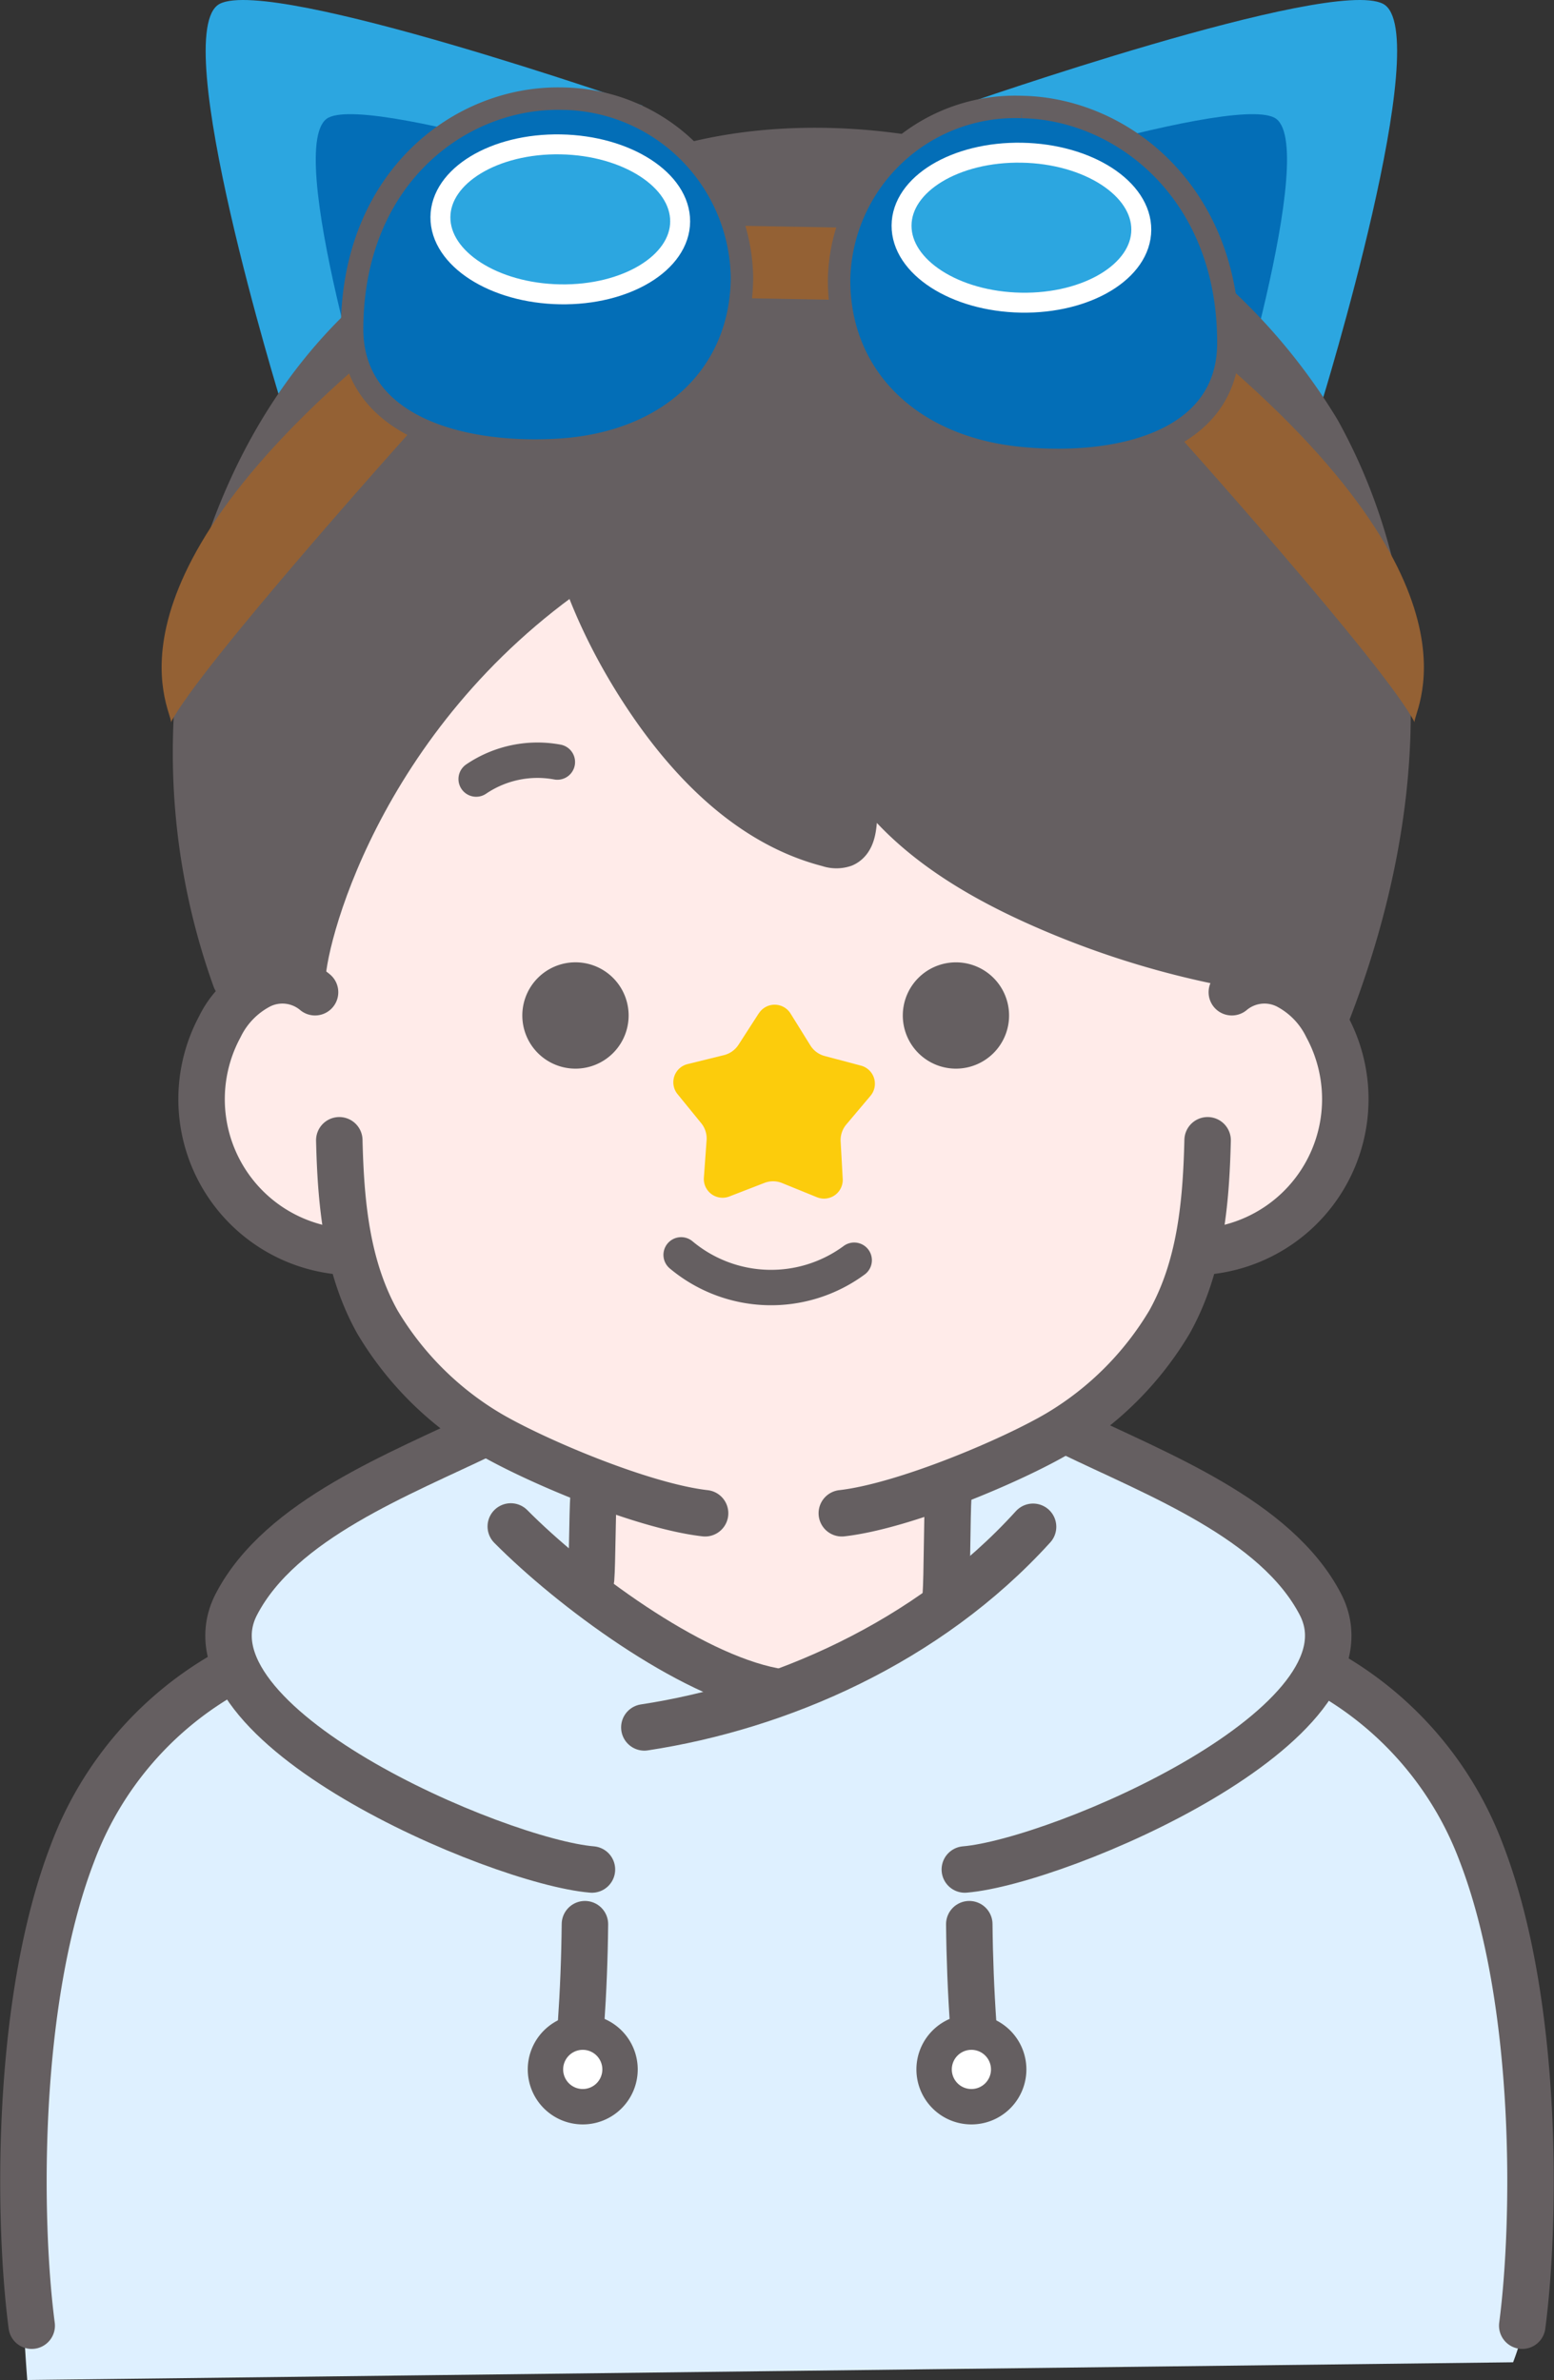 <svg xmlns="http://www.w3.org/2000/svg" width="95.486" height="146.213" viewBox="0 0 95.486 146.213">
  <rect x="0" y="0" width="95.486" height="146.213" fill="#333333" stroke="none"/>
  <g id="グループ_29218" data-name="グループ 29218" transform="translate(-509.778 -619.293)">
    <path id="パス_7931" data-name="パス 7931" d="M509.519,618.042s-7.05-22.844-3.77-24.517,25.964,6.255,25.964,6.255Z" transform="translate(17.536 26)" fill="#2ca6e0"/>
    <path id="パス_7932" data-name="パス 7932" d="M515.625,621.485s-6.113-19.516-3.19-20.97S535.45,605.7,535.45,605.7Z" transform="translate(17.536 26)" fill="#036eb7"/>
    <path id="パス_7933" data-name="パス 7933" d="M573.448,618.042s7.05-22.844,3.77-24.517-25.964,6.255-25.964,6.255Z" transform="translate(17.536 26)" fill="#2ca6e0"/>
    <path id="パス_7934" data-name="パス 7934" d="M567.342,621.485s6.113-19.516,3.19-20.97-23.015,5.188-23.015,5.188Z" transform="translate(17.536 26)" fill="#036eb7"/>
    <path id="パス_7935" data-name="パス 7935" d="M585.214,738.413c1.309-3.378,1.3-7.1,1.226-10.726a84.528,84.528,0,0,0-.826-11.535,47.141,47.141,0,0,0-1.682-7.031,26.9,26.9,0,0,0-3.854-7.931,14.53,14.53,0,0,0-6.958-5.254c2.471-3.062-.575-6.259-3.4-8.421a39.683,39.683,0,0,0-11.625-6.19,42.122,42.122,0,0,1-7.776,3.461s.437,6.578.25,6.772a32.345,32.345,0,0,1-10.623,5.432,32.381,32.381,0,0,1-11.3-5.3s.147-7.506.1-7.466a29.318,29.318,0,0,1-6.643-3.087c-2.41,1.067-4.982,2.524-7.472,3.787a17.875,17.875,0,0,0-6.484,4.919,11.47,11.47,0,0,0-2.216,5.867,24.6,24.6,0,0,0-9.336,11.458c-1.787,4.639-2.39,9.849-2.8,14.8a125.6,125.6,0,0,0,.122,17.533" transform="translate(17.536 26)" fill="#def0ff"/>
    <path id="パス_7936" data-name="パス 7936" d="M573.765,655.594c4.873-12.533,5.273-25.245-.564-35.785a35.54,35.54,0,0,0-24.141-16.615,34.369,34.369,0,0,0-20.52,2.473l-4.773,1.552a33.422,33.422,0,0,0-17.476,19.652c-2.921,8.531-2.529,19.738.877,27.582Z" transform="translate(17.536 26)" fill="#655f61"/>
    <path id="パス_7937" data-name="パス 7937" d="M550.246,691.652c.075-.926.189-6.231.264-7.364a73.326,73.326,0,0,0,6.816-2.983,15.986,15.986,0,0,0,8.616-11.6c3.069-.292,6.4-1.742,7.851-4.46a9.565,9.565,0,0,0-.01-8.879c-.57-1.059-1.153-2.952-2.248-3.448s-10.6-1.932-15.77-4.286c-4.285-1.951-8.476-4.633-10.812-8.721q-.06,1.988-.271,3.965c-.052.489-.169,1.061-.618,1.263a1.377,1.377,0,0,1-.9-.014c-4.753-1.216-8.451-4.981-11.171-9.064-3.74-5.614-4.183-8.132-4.183-8.132-13.718,9.325-17.109,23.536-16.989,25.666,0,0-3.076-.937-5.071,2.771a9.564,9.564,0,0,0-.01,8.879,10.049,10.049,0,0,0,8.08,4.918,27.949,27.949,0,0,0,1.61,4.343c2.947,7.063,13.509,9.782,13.509,9.782-.075,1.133-.3,6.209-.542,7.047a43.826,43.826,0,0,0,10.546,6.11c4.157-1.018,8.507-2.98,11.3-5.793" transform="translate(17.536 26)" fill="#ffebe9"/>
    <path id="パス_7938" data-name="パス 7938" d="M524.336,655.676a3.266,3.266,0,1,1,3.266,3.266,3.266,3.266,0,0,1-3.266-3.266" transform="translate(17.536 26)" fill="#655f61"/>
    <path id="パス_7939" data-name="パス 7939" d="M547.715,655.676a3.265,3.265,0,1,1,3.266,3.266,3.266,3.266,0,0,1-3.266-3.266" transform="translate(17.536 26)" fill="#655f61"/>
    <path id="パス_7940" data-name="パス 7940" d="M554.221,720.422a2.291,2.291,0,1,0-2.291,2.291,2.291,2.291,0,0,0,2.291-2.291" transform="translate(17.536 26)" fill="#fff"/>
    <path id="パス_7941" data-name="パス 7941" d="M554.221,720.422a2.291,2.291,0,1,0-2.291,2.291A2.291,2.291,0,0,0,554.221,720.422Z" transform="translate(17.536 26)" fill="none" stroke="#655f61" stroke-linecap="round" stroke-linejoin="round" stroke-width="2.175"/>
    <path id="パス_7942" data-name="パス 7942" d="M525.758,720.422a2.291,2.291,0,1,1,2.291,2.291,2.291,2.291,0,0,1-2.291-2.291" transform="translate(17.536 26)" fill="#fff"/>
    <path id="パス_7943" data-name="パス 7943" d="M525.758,720.422a2.291,2.291,0,1,1,2.291,2.291A2.291,2.291,0,0,1,525.758,720.422Z" transform="translate(17.536 26)" fill="none" stroke="#655f61" stroke-linecap="round" stroke-linejoin="round" stroke-width="2.175"/>
    <path id="パス_7944" data-name="パス 7944" d="M534.095,670.382a8.608,8.608,0,0,0,10.633.329" transform="translate(17.536 26)" fill="none" stroke="#655f61" stroke-linecap="round" stroke-linejoin="round" stroke-width="2.175"/>
    <path id="パス_7945" data-name="パス 7945" d="M521.5,641.152a6.712,6.712,0,0,1,4.989-1.045" transform="translate(17.536 26)" fill="none" stroke="#655f61" stroke-linecap="round" stroke-linejoin="round" stroke-width="2.175"/>
    <path id="パス_7946" data-name="パス 7946" d="M511.6,654.247a3.119,3.119,0,0,0-3.373-.414,5.585,5.585,0,0,0-2.477,2.533,9.39,9.39,0,0,0,7.382,13.8" transform="translate(17.536 26)" fill="none" stroke="#655f61" stroke-linecap="round" stroke-linejoin="round" stroke-width="2.855"/>
    <path id="パス_7947" data-name="パス 7947" d="M526.878,616.961c-1.025,6.667,1.377,13.486,5.116,19.1,2.72,4.084,6.418,7.849,11.171,9.065a1.383,1.383,0,0,0,.9.014c.449-.2.566-.774.618-1.264q.211-1.976.271-3.964c2.336,4.087,6.527,6.77,10.813,8.72a53.784,53.784,0,0,0,16.369,4.5" transform="translate(17.536 26)" fill="none" stroke="#655f61" stroke-linecap="round" stroke-linejoin="round" stroke-width="2.855"/>
    <path id="パス_7948" data-name="パス 7948" d="M527.811,627.929c-13.717,9.325-17.108,23.536-16.989,25.666" transform="translate(17.536 26)" fill="none" stroke="#655f61" stroke-linecap="round" stroke-linejoin="round" stroke-width="2.855"/>
    <path id="パス_7949" data-name="パス 7949" d="M573.765,655.594c4.873-12.533,5.273-25.245-.564-35.785a35.54,35.54,0,0,0-24.141-16.615c-6.885-1.276-14.906-.739-20.64,2.952,0,0-15.726,2.027-22.129,20.725a41.02,41.02,0,0,0,.419,26.551" transform="translate(17.536 26)" fill="none" stroke="#655f61" stroke-linecap="round" stroke-linejoin="round" stroke-width="2.855"/>
    <path id="パス_7950" data-name="パス 7950" d="M513.09,663.343c.094,3.894.451,7.78,2.342,11.163a19.636,19.636,0,0,0,6.777,6.8c2.761,1.646,9.473,4.509,13.357,4.949" transform="translate(17.536 26)" fill="none" stroke="#655f61" stroke-linecap="round" stroke-linejoin="round" stroke-width="2.855"/>
    <path id="パス_7951" data-name="パス 7951" d="M528.712,685.205c-.075,1.133-.075,4.147-.15,5.073" transform="translate(17.536 26)" fill="none" stroke="#655f61" stroke-linecap="round" stroke-linejoin="round" stroke-width="2.855"/>
    <path id="パス_7952" data-name="パス 7952" d="M555.719,687.087c-6.487,7.147-15.626,11.067-23.885,12.324" transform="translate(17.536 26)" fill="none" stroke="#655f61" stroke-linecap="round" stroke-linejoin="round" stroke-width="2.855"/>
    <path id="パス_7953" data-name="パス 7953" d="M539.764,697.18c-5.213-.995-12.4-6.347-16.137-10.113" transform="translate(17.536 26)" fill="none" stroke="#655f61" stroke-linecap="round" stroke-linejoin="round" stroke-width="2.855"/>
    <path id="パス_7954" data-name="パス 7954" d="M550.51,685.205c-.075,1.133-.075,5.063-.15,5.989" transform="translate(17.536 26)" fill="none" stroke="#655f61" stroke-linecap="round" stroke-linejoin="round" stroke-width="2.855"/>
    <path id="パス_7955" data-name="パス 7955" d="M528.183,711.5q-.031,3.093-.244,6.181" transform="translate(17.536 26)" fill="none" stroke="#655f61" stroke-linecap="round" stroke-linejoin="round" stroke-width="2.855"/>
    <path id="パス_7956" data-name="パス 7956" d="M551.8,711.5q.031,3.093.244,6.181" transform="translate(17.536 26)" fill="none" stroke="#655f61" stroke-linecap="round" stroke-linejoin="round" stroke-width="2.855"/>
    <path id="パス_7957" data-name="パス 7957" d="M522.133,681.28c-5.315,2.577-12.642,5.341-15.362,10.56-3.832,7.353,16.037,15.81,21.843,16.3" transform="translate(17.536 26)" fill="none" stroke="#655f61" stroke-linecap="round" stroke-linejoin="round" stroke-width="2.855"/>
    <path id="パス_7958" data-name="パス 7958" d="M558.007,681.28c5.315,2.577,12.642,5.341,15.362,10.56,3.832,7.353-16.037,15.81-21.843,16.3" transform="translate(17.536 26)" fill="none" stroke="#655f61" stroke-linecap="round" stroke-linejoin="round" stroke-width="2.855"/>
    <path id="パス_7959" data-name="パス 7959" d="M573.667,695.985a21.272,21.272,0,0,1,9.6,11.145c3.538,9.177,3.344,22.7,2.51,29.034" transform="translate(17.536 26)" fill="none" stroke="#655f61" stroke-linecap="round" stroke-linejoin="round" stroke-width="2.855"/>
    <path id="パス_7960" data-name="パス 7960" d="M506.3,695.985a21.272,21.272,0,0,0-9.6,11.145c-3.538,9.177-3.344,22.7-2.51,29.034" transform="translate(17.536 26)" fill="none" stroke="#655f61" stroke-linecap="round" stroke-linejoin="round" stroke-width="2.855"/>
    <path id="パス_7961" data-name="パス 7961" d="M567.932,654.247a3.119,3.119,0,0,1,3.373-.414,5.584,5.584,0,0,1,2.477,2.533,9.39,9.39,0,0,1-7.382,13.8" transform="translate(17.536 26)" fill="none" stroke="#655f61" stroke-linecap="round" stroke-linejoin="round" stroke-width="2.855"/>
    <path id="パス_7962" data-name="パス 7962" d="M566.444,663.343c-.094,3.894-.451,7.78-2.342,11.163a19.636,19.636,0,0,1-6.777,6.8c-2.761,1.646-9.473,4.509-13.357,4.949" transform="translate(17.536 26)" fill="none" stroke="#655f61" stroke-linecap="round" stroke-linejoin="round" stroke-width="2.855"/>
    <path id="パス_7963" data-name="パス 7963" d="M566.379,614.662l-2.256,4.777s13.288,14.775,15.057,18.26c-.417-.3,5.355-7.9-12.8-23.037" transform="translate(17.536 26)" fill="#946134"/>
    <path id="パス_7964" data-name="パス 7964" d="M515.528,614.662l2.256,4.777S504.5,634.214,502.727,637.7c.417-.3-5.355-7.9,12.8-23.037" transform="translate(17.536 26)" fill="#946134"/>
    <path id="パス_7965" data-name="パス 7965" d="M536.5,611.585l8.2.147.023-4.443-8.2-.147Z" transform="translate(17.536 26)" fill="#946134"/>
    <path id="パス_7966" data-name="パス 7966" d="M543.8,610.449c-.031,5.956,4.34,10.327,11.124,10.984,6.161.6,12.764-1.059,12.795-7.014.048-9.281-6.507-14.442-12.682-14.553A10.821,10.821,0,0,0,543.8,610.449" transform="translate(17.536 26)" fill="#036eb7"/>
    <path id="パス_7967" data-name="パス 7967" d="M543.8,610.449c-.031,5.956,4.34,10.327,11.124,10.984,6.161.6,12.764-1.059,12.795-7.014.048-9.281-6.507-14.442-12.682-14.553A10.821,10.821,0,0,0,543.8,610.449Z" transform="translate(17.536 26)" fill="none" stroke="#655f61" stroke-miterlimit="10" stroke-width="1.379"/>
    <path id="パス_7968" data-name="パス 7968" d="M547.638,607.148c-.013,2.544,3.273,4.665,7.341,4.738s7.376-1.93,7.39-4.474-3.274-4.665-7.342-4.738-7.376,1.93-7.389,4.474" transform="translate(17.536 26)" fill="#2ca6e0"/>
    <path id="パス_7969" data-name="パス 7969" d="M547.638,607.148c-.013,2.544,3.273,4.665,7.341,4.738s7.376-1.93,7.39-4.474-3.274-4.665-7.342-4.738S547.651,604.6,547.638,607.148Z" transform="translate(17.536 26)" fill="none" stroke="#fff" stroke-miterlimit="10" stroke-width="1.225"/>
    <path id="パス_7970" data-name="パス 7970" d="M537.832,610.342c-.031,5.956-4.447,10.17-11.237,10.583-6.165.375-12.75-1.516-12.719-7.472.049-9.28,6.657-14.206,12.832-14.1a11.158,11.158,0,0,1,11.124,10.984" transform="translate(17.536 26)" fill="#036eb7"/>
    <path id="パス_7971" data-name="パス 7971" d="M537.832,610.342c-.031,5.956-4.447,10.17-11.237,10.583-6.165.375-12.75-1.516-12.719-7.472.049-9.28,6.657-14.206,12.832-14.1A11.158,11.158,0,0,1,537.832,610.342Z" transform="translate(17.536 26)" fill="none" stroke="#655f61" stroke-miterlimit="10" stroke-width="1.379"/>
    <path id="パス_7972" data-name="パス 7972" d="M534.034,606.9c-.013,2.544-3.322,4.547-7.388,4.474s-7.356-2.194-7.343-4.738,3.322-4.547,7.39-4.474,7.354,2.194,7.341,4.738" transform="translate(17.536 26)" fill="#2ca6e0"/>
    <path id="パス_7973" data-name="パス 7973" d="M534.034,606.9c-.013,2.544-3.322,4.547-7.388,4.474s-7.356-2.194-7.343-4.738,3.322-4.547,7.39-4.474S534.047,604.36,534.034,606.9Z" transform="translate(17.536 26)" fill="none" stroke="#fff" stroke-miterlimit="10" stroke-width="1.225"/>
    <path id="パス_7974" data-name="パス 7974" d="M538.87,655.537l-1.25,1.937a1.491,1.491,0,0,1-.892.637l-2.239.552a1.151,1.151,0,0,0-.616,1.844l1.456,1.787a1.49,1.49,0,0,1,.33,1.046l-.167,2.3a1.151,1.151,0,0,0,1.563,1.156l2.15-.832a1.482,1.482,0,0,1,1.1.009l2.136.869a1.15,1.15,0,0,0,1.582-1.129l-.127-2.3a1.487,1.487,0,0,1,.347-1.04l1.487-1.762a1.151,1.151,0,0,0-.585-1.854l-2.229-.591a1.483,1.483,0,0,1-.881-.651l-1.217-1.958a1.151,1.151,0,0,0-1.944-.017" transform="translate(17.536 26)" fill="#fccc0c"/>
  </g>
</svg>
